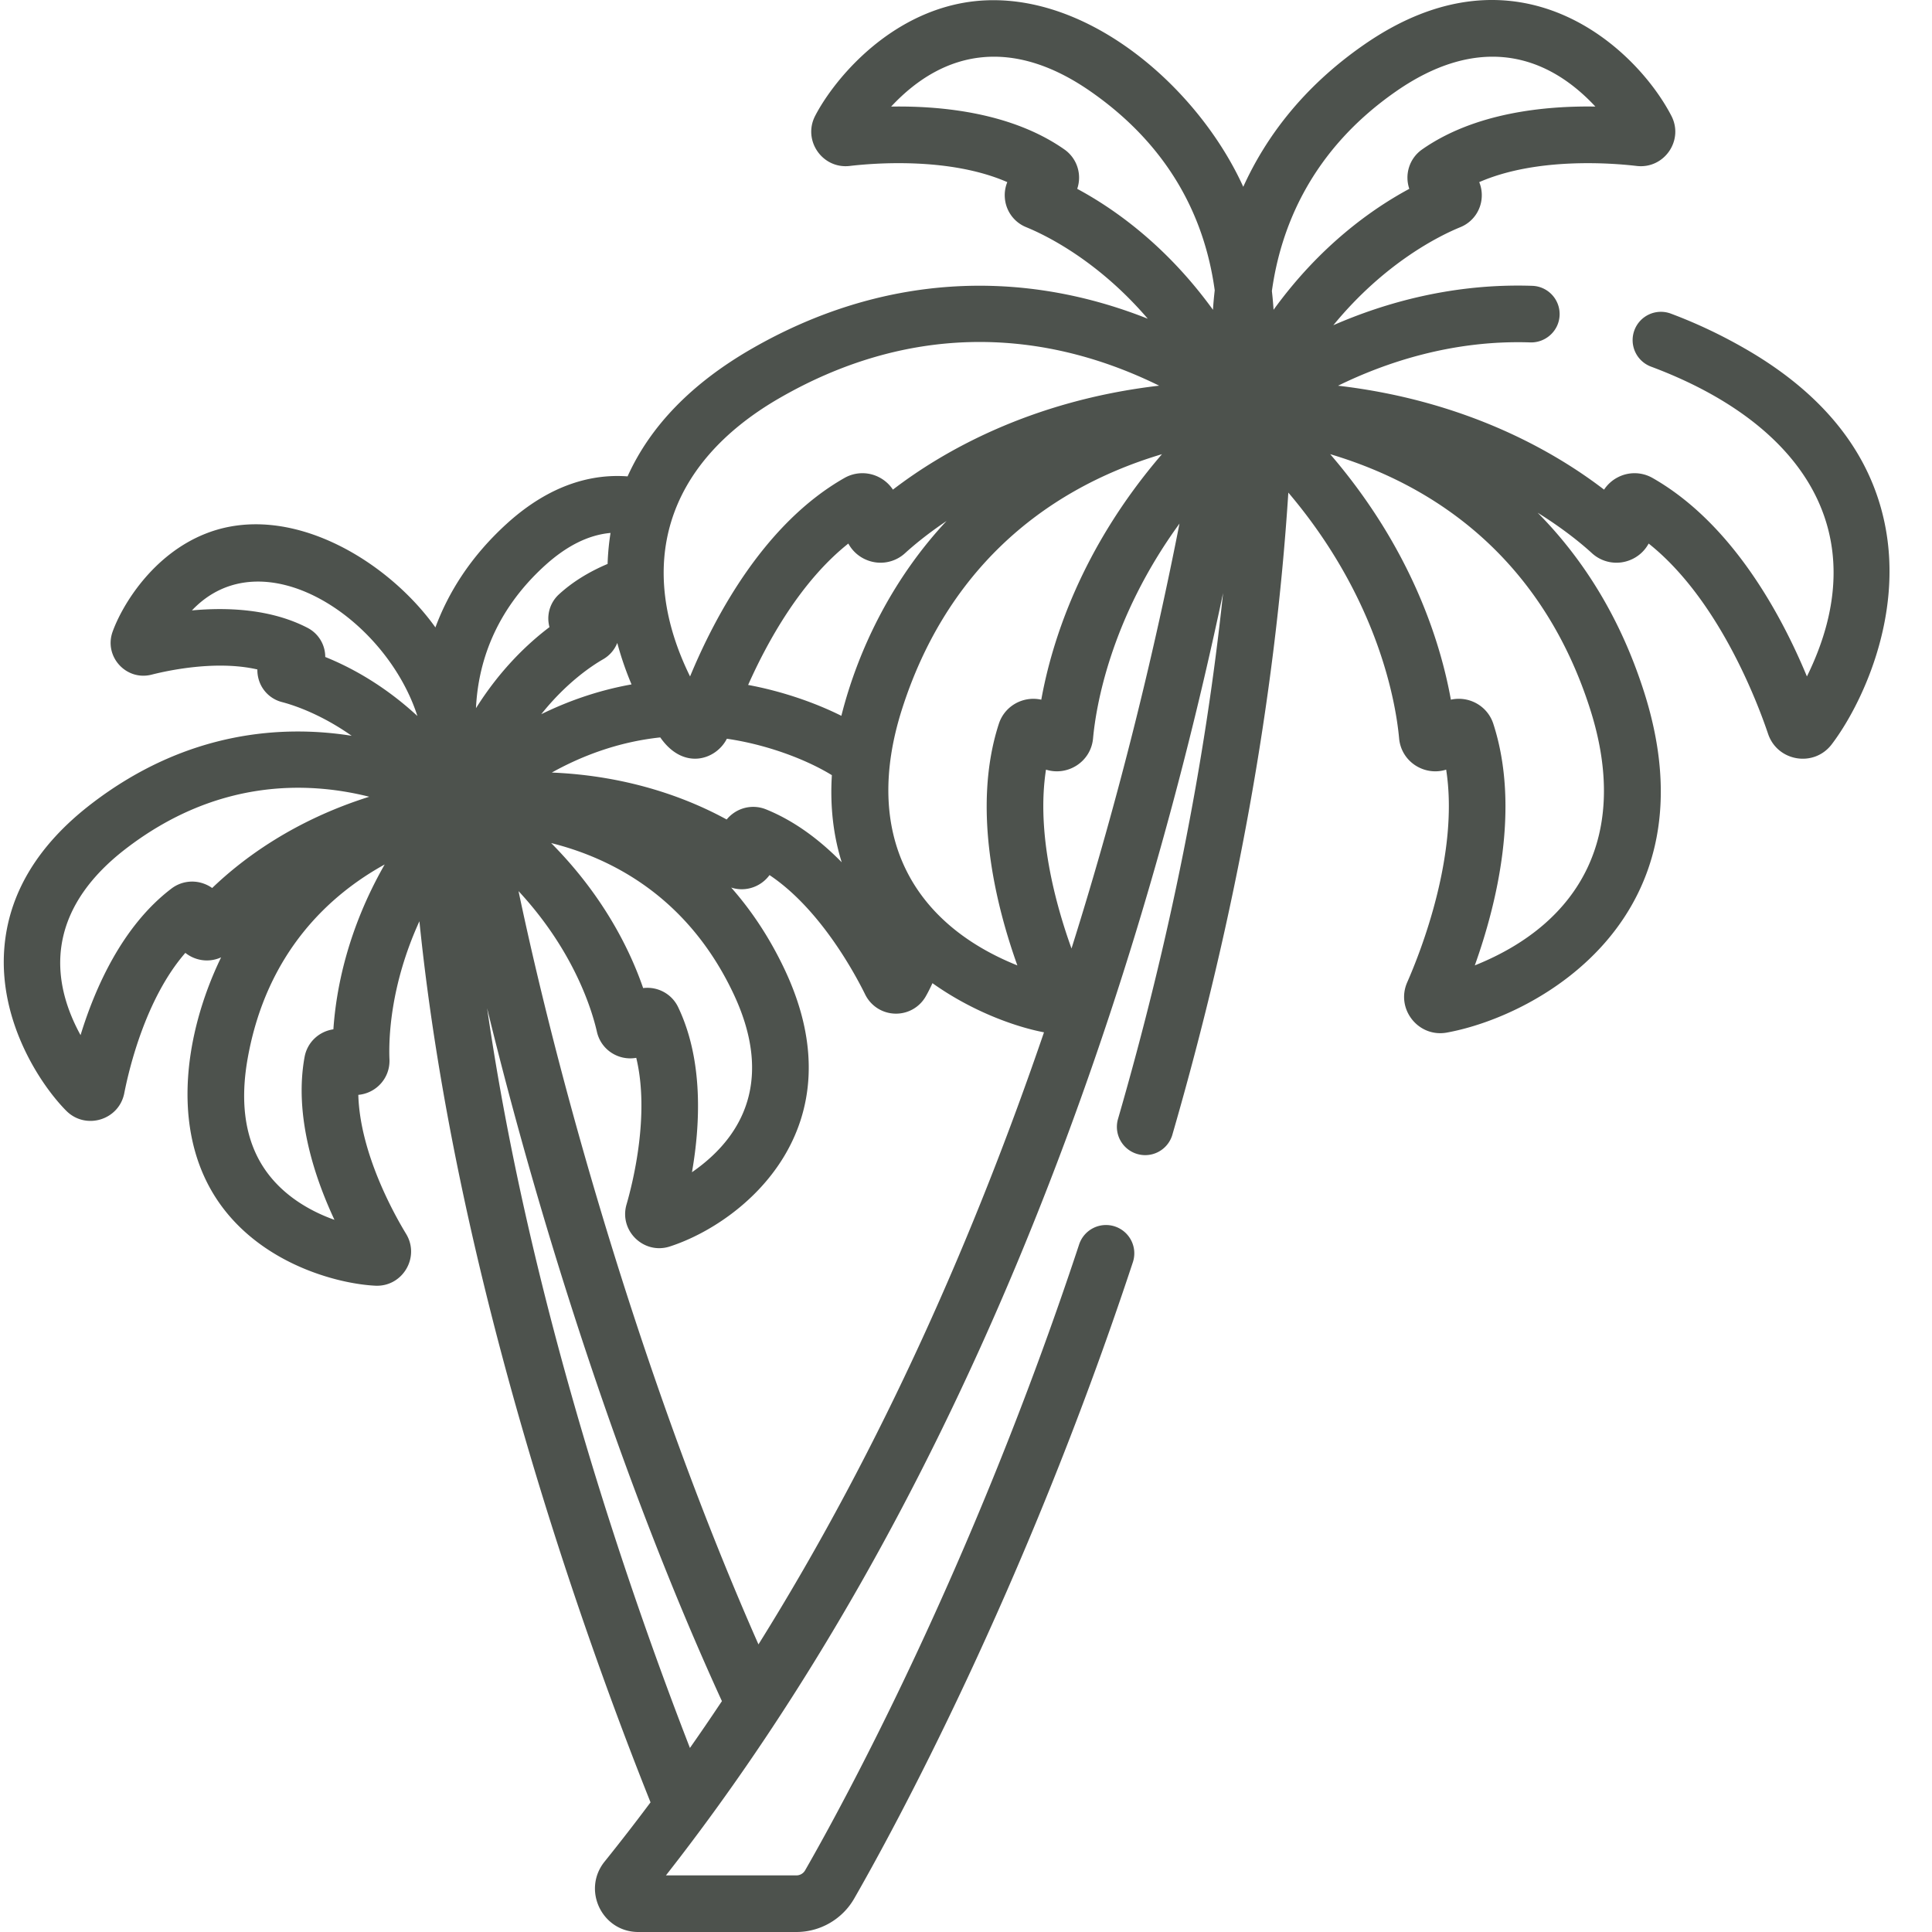 <svg xmlns="http://www.w3.org/2000/svg" version="1.1" xmlns:xlink="http://www.w3.org/1999/xlink" width="512" height="512" x="0" y="0" viewBox="0 0 511 512" style="enable-background:new 0 0 512 512" xml:space="preserve" class=""><g><path d="M462 92.422c-6.41-3.692-13.047-6.824-19.715-9.313a7.494 7.494 0 0 0-9.648 4.403 7.497 7.497 0 0 0 4.402 9.648c40.234 15.024 59.934 44.281 41.313 82.106-6.778-16.344-19.825-40.594-40.903-52.594a9.617 9.617 0 0 0-9.238-.168 9.67 9.67 0 0 0-3.617 3.254c-12.817-9.84-36.192-23.54-70.492-27.543 12.527-6.133 30.308-12.172 50.964-11.473 4.098.113 7.61-3.11 7.746-7.25.141-4.14-3.105-7.605-7.246-7.746-20.914-.695-38.988 4.445-52.718 10.438 13.664-16.657 28.289-23.79 33.668-25.985a9.081 9.081 0 0 0 5.648-7.785 9.147 9.147 0 0 0-.652-4.148c15.25-6.66 35.285-5.043 41.734-4.286 7.258.848 12.563-6.77 9.184-13.285-9.438-18.203-40.68-47.136-81.442-18.855-16.36 11.344-26.176 24.808-32.011 37.668-12.832-28.278-45.875-55.883-77.133-48.133-19.121 4.738-31.828 20.66-36.317 29.32-3.379 6.512 1.926 14.145 9.18 13.282 6.45-.758 26.488-2.372 41.738 4.289a9.095 9.095 0 0 0-.652 4.148 9.081 9.081 0 0 0 5.648 7.785c5.188 2.121 18.993 8.828 32.23 24.266-33.8-13.406-70.456-11.887-104.948 7.953-15.887 9.14-26.895 20.488-32.907 33.828-8.796-.66-20.12 1.707-32.062 12.582-9.691 8.828-15.496 18.371-18.863 27.445-12.809-17.925-38.864-33.527-60.844-24.87-14.102 5.554-22.164 18.96-24.703 26.007-2.36 6.55 3.578 13.106 10.336 11.38 4.261-1.087 17.14-3.884 28.03-1.376-.015.66.048 1.332.188 2a8.645 8.645 0 0 0 6.313 6.637c3.062.8 10.246 3.144 18.488 8.941-17.61-2.8-43.3-1.676-68.926 17.985C9.387 224.012 1.593 237.09.602 251.844c-1.286 19.203 9.742 35.765 16.457 42.523 5.125 5.149 13.972 2.504 15.378-4.672 1.204-6.168 5.614-25.05 16.184-37.175a9.14 9.14 0 0 0 3.586 1.753 9.04 9.04 0 0 0 5.89-.566c-9.827 20.266-14.19 48.016 1.133 67.246 11.672 14.649 30.461 19.32 39.72 19.77 7.234.355 11.933-7.547 8.163-13.743-3.14-5.16-12.226-21.378-12.656-36.832 4.707-.418 8.461-4.437 8.254-9.394-.219-5.215.105-19.445 7.937-36.613 9.68 95.328 44.204 190.836 61.25 233.496a554.95 554.95 0 0 1-12.171 15.703c-6.043 7.5-.696 18.66 8.937 18.66h41.887c6.312 0 12.18-3.395 15.32-8.867 10.02-17.45 44.953-81.184 73.836-168.59a7.5 7.5 0 1 0-14.242-4.707c-28.442 86.07-62.762 148.687-72.606 165.832a2.67 2.67 0 0 1-2.308 1.332h-34.574c75.554-96.371 122.496-220.973 147.652-339.828-4.746 45.121-14.082 91.863-27.879 139.484a7.5 7.5 0 0 0 14.406 4.172c16.934-58.45 27.246-115.64 30.766-170.285 24.07 28.367 28.539 56.164 29.355 65.121.57 6.281 6.797 10.098 12.47 8.297 3.491 22.387-6.774 48.297-10.321 56.355-3.098 7.04 2.941 14.715 10.523 13.325 24.656-4.512 71.235-30.782 52.238-90.286-6.597-20.68-16.902-36.062-28.199-47.48 7.004 4.355 11.809 8.363 14.38 10.715a9.619 9.619 0 0 0 10.01 1.875 9.63 9.63 0 0 0 5.032-4.418c18.426 14.64 28.727 41.77 31.649 50.43 2.472 7.34 12.164 8.957 16.87 2.77 7.59-9.981 19.098-33.49 14.09-58.27-3.831-18.97-16.289-34.633-37.019-46.555zM283.46 251.363c-4.226-11.726-9.382-30.562-6.76-47.402 5.679 1.8 11.905-2.027 12.472-8.293.734-8.094 4.457-31.555 22.906-56.918-6.3 32.094-15.46 70.863-28.617 112.613zM200.5 435.781c-29.09-65.844-51.773-143.441-63.586-199.629 14.816 15.957 19.512 31.723 20.774 37.282 1.097 4.843 5.777 7.734 10.425 6.902 3.625 15.027-.898 33.062-2.578 38.863-2.02 6.965 4.582 13.363 11.477 11.13 19.804-6.419 50.129-31.696 30.418-73.423-4.078-8.629-8.926-15.77-14.157-21.695a9.024 9.024 0 0 0 7.16-.676 9.115 9.115 0 0 0 2.997-2.629c13.379 8.934 22.574 26.004 25.351 31.64a9.08 9.08 0 0 0 7.89 5.079c.095 0 .184.004.274.004a9.067 9.067 0 0 0 7.899-4.594c.61-1.066 1.199-2.242 1.765-3.484 10.711 7.617 22.211 11.625 29.559 13.023-18.063 52.824-42.563 109.223-75.668 162.207zm-37.418-265.398a85.038 85.038 0 0 0 3.781 10.992c-9.058 1.617-17.082 4.54-23.925 7.898 6.738-8.457 13.515-12.91 16.39-14.558a8.655 8.655 0 0 0 3.754-4.332zm106.027 85.46c-27.78-11.132-41.164-34.702-30.562-67.925 11.207-35.11 35.726-57.676 68.887-67.555-21.48 24.985-29.215 49.719-31.985 65.063-4.722-1.059-9.683 1.57-11.25 6.402-7.195 22.195-.883 47.828 4.91 64.016zm-89.89 11.071c-1.727-3.61-5.516-5.531-9.278-5.062-3.449-9.997-10.437-24.375-24.382-38.434 15.843 3.957 36.144 14.152 48.308 39.898 9.664 20.457 4.711 36.454-10.988 47.336 2.176-12.484 3.098-29.597-3.66-43.738zm12.855-49.738c-9.695-5.309-25.375-11.57-46.34-12.442 7.61-4.238 17.336-8.101 28.743-9.312 6.152 8.855 14.804 5.957 17.648.351 10.313 1.493 20.777 5.332 27.828 9.653-.504 8.187.36 15.902 2.613 23.09-5.64-5.754-12.34-10.895-20.039-14.016a9.041 9.041 0 0 0-8.633.988 9.141 9.141 0 0 0-1.82 1.688zm30.395-27.477c-7.153-3.578-15.938-6.558-24.707-8.183 5.25-11.774 14.02-27.512 26.554-37.47a9.661 9.661 0 0 0 5.04 4.419 9.61 9.61 0 0 0 10.007-1.88c2.13-1.944 5.805-5.034 10.98-8.515-13.784 14.73-23.23 33.184-27.874 51.63zM369.535 24.164c20.195-14.008 38.39-11.328 52.758 4.078-13.457-.222-32.04 1.64-45.918 11.36-3.398 2.382-4.684 6.656-3.395 10.441-9.789 5.262-23.648 15.023-35.972 32.055-.106-1.614-.25-3.274-.445-4.973 2.304-16.66 10.285-37.223 32.972-52.96zm-84.562 25.879a9.127 9.127 0 0 0-3.399-10.441c-13.879-9.723-32.441-11.582-45.91-11.356 14.309-15.348 32.488-18.14 52.754-4.082 19.21 13.328 30.055 31.309 32.996 52.77-.203 1.765-.36 3.488-.465 5.168-12.328-17.036-26.183-26.797-35.976-32.059zm-78.77 55.379c32.977-18.969 67.73-19.32 100.488-3.215-34.336 3.996-57.738 17.707-70.558 27.55a9.7 9.7 0 0 0-3.617-3.253 9.617 9.617 0 0 0-9.239.168c-21.086 12.004-34.129 36.25-40.902 52.594-14.129-28.692-7.172-56.008 23.828-73.844zm-62.348 44.496c5.786-5.27 11.625-8.172 17.442-8.684a65.99 65.99 0 0 0-.777 8.215c-5.07 2.145-9.395 4.848-12.899 8.067a8.657 8.657 0 0 0-2.683 7.875c.046.273.105.539.175.804-5.758 4.356-13.054 11.246-19.476 21.489.539-11.442 4.672-25.422 18.218-37.766zm-58.199 23.367a8.673 8.673 0 0 0-4.648-6.898c-9.68-5.02-21.23-5.492-30.645-4.621 18.614-19.657 51.328 1.832 59.754 27.984-8.879-8.203-17.722-12.945-24.422-15.645 0-.27-.011-.546-.039-.82zM53.523 234.18a9.035 9.035 0 0 0-8.59 1.304c-13.015 9.891-20.245 26.317-24.085 38.836-9.555-17.441-6.934-34.875 12.054-49.441 24.075-18.473 48.016-17.863 64.457-13.734-20.097 6.324-33.644 16.507-41.632 24.187a9.027 9.027 0 0 0-2.204-1.152zm34.329 38.601c-3.856.555-6.93 3.469-7.633 7.32-2.82 15.415 2.547 31.688 7.914 43.165-5.93-2.106-12.465-5.746-17.176-11.66-6.168-7.739-8.125-18.22-5.816-31.149 5.062-28.363 22.035-43.488 36.304-51.363-9.879 17.3-12.879 33.093-13.593 43.687zm94.488 190.446c-15.973-41.133-42.352-117.153-53.75-196.047 13.633 56.062 35.437 125.172 62.226 183.64-.152.227-.304.453-.457.676a605.726 605.726 0 0 1-8.02 11.73zm238.558-275.309c10.602 33.215-2.476 56.672-30.562 67.922 5.793-16.184 12.105-41.813 4.91-64.016-1.566-4.828-6.523-7.46-11.25-6.402-2.766-15.34-10.5-40.074-31.984-65.063 33.125 9.871 57.668 32.414 68.886 67.559zm0 0" fill="#4d524d" opacity="1" data-original="#000000" class=""></path></g></svg>